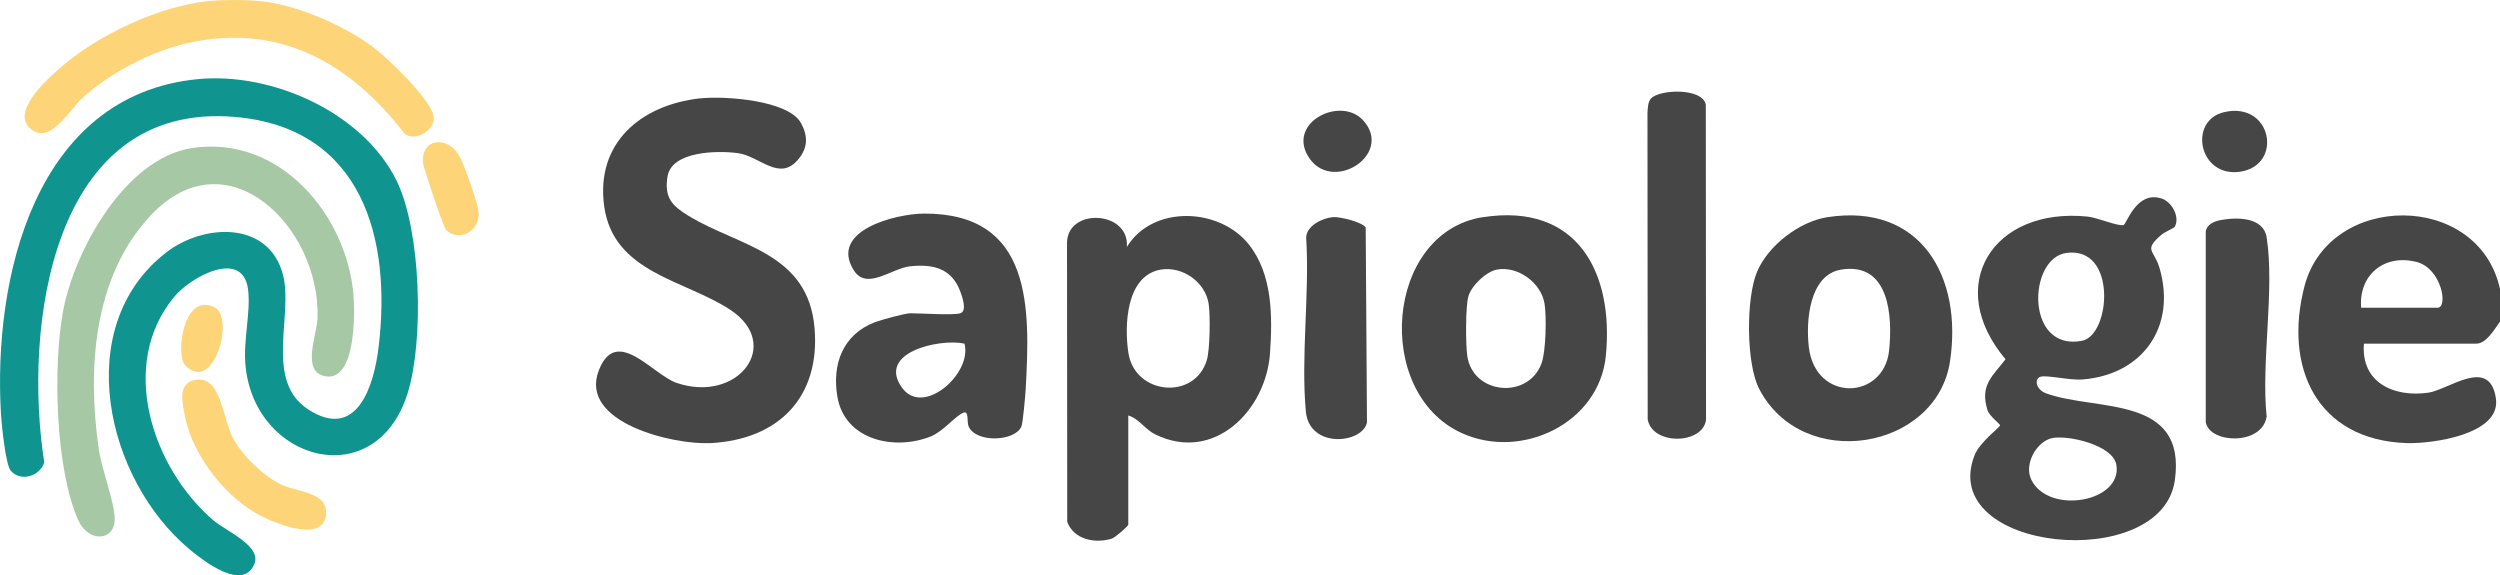 <svg xmlns="http://www.w3.org/2000/svg" id="Calque_2" data-name="Calque 2" viewBox="0 0 332.54 76.52"><defs><style>      .cls-1 {        fill: #a6c8a5;      }      .cls-2 {        fill: #10948f;      }      .cls-3 {        fill: #454645;      }      .cls-4 {        fill: #fdd478;      }    </style></defs><g id="Calque_1-2" data-name="Calque 1"><g><path class="cls-3" d="M332.54,38.36v4.41c-.67.94-1.81,2.94-3.14,2.94h-14.96c-.42,5.15,3.94,7.19,8.58,6.52,2.7-.39,8.19-4.89,8.98.81.66,4.76-8.5,6-11.84,5.9-11.97-.38-16.45-10.08-13.62-20.89,3.29-12.54,23.08-12.62,25.98.31ZM314.07,40.93h10.16c1.45,0,.54-5.21-2.76-6.08-4.3-1.12-7.75,1.71-7.4,6.08Z"></path><path class="cls-4" d="M34.47.13c4.92.48,11.16,3.17,15.11,6.1,1.96,1.45,7.76,7.01,8.09,9.25.26,1.75-2.32,3.45-3.84,2.32-7.3-9.49-16.77-14.84-29.04-12.03-4.75,1.09-10.2,3.97-13.79,7.23-1.82,1.65-4.26,6.2-6.82,4.23-2.88-2.22,1.91-6.51,3.69-8.09C12.89,4.69,21.12.8,27.82.13c1.7-.17,4.94-.17,6.65,0Z"></path><path class="cls-2" d="M26.27,10.53c9.89-.98,22.02,4.43,26.48,13.5,3.27,6.64,3.66,21.29,1.47,28.28-4.19,13.39-20.21,9.2-21.55-3.52-.37-3.47.71-7.17.33-10.26-.67-5.47-7.55-1.77-9.8.92-7.53,9.03-2.97,22.77,5.19,29.77,1.65,1.41,6.42,3.38,5.45,5.78-1.51,3.72-6.76-.38-8.6-1.91-11.17-9.27-15.87-29.65-3.13-39.51,4.97-3.85,13.6-4.25,15.52,2.92,1.44,5.39-2.54,14.13,3.37,17.96,6.5,4.22,8.74-3.18,9.35-8.22,1.78-14.5-2.15-29.19-19.02-30.68C6.75,13.4,3.08,43.64,5.89,61.52c-.62,1.87-3.18,2.6-4.46,1.09-.69-.81-1.22-6.14-1.3-7.53C-.95,37,4.62,12.67,26.27,10.53Z"></path><path class="cls-3" d="M289.25,30.2c-.08.13-1.33.67-1.74,1.02-2.47,2.15-.97,1.9-.22,4.56,2.19,7.75-2.33,14.1-10.35,14.7-1.59.12-4.61-.6-5.47-.38-.92.23-.7,1.71.69,2.22,6.6,2.42,18.72.12,17.13,11.56-1.73,12.45-31.72,9.55-26.63-3.35.68-1.73,3.39-3.71,3.39-3.97,0-.13-1.44-1.24-1.68-2-1.03-3.31.62-4.48,2.4-6.77-8.25-9.77-1.75-20.27,10.92-18.98,1.27.13,3.96,1.29,4.76,1.13.43-.09,1.7-4.62,5.06-3.54,1.43.46,2.5,2.52,1.75,3.8ZM274.83,33.65c-5.12.74-5.42,13.14,2.11,11.68,3.83-.74,4.7-12.66-2.11-11.68ZM272.97,58.27c-2.08.45-3.79,3.49-2.77,5.55,2.34,4.72,12.21,2.94,11.3-2.03-.48-2.61-6.46-3.96-8.54-3.51Z"></path><path class="cls-3" d="M93.12,13.09c3.19-.36,11.8.21,13.45,3.32.94,1.76.88,3.31-.44,4.85-2.5,2.92-5.08-.5-7.98-.89-2.65-.36-8.81-.3-9.36,3.11-.45,2.8.58,3.88,2.81,5.24,6.67,4.06,15.91,4.84,16.75,14.94.77,9.18-4.79,14.82-13.85,15.28-4.91.25-17.51-2.71-14.86-9.64,2.32-6.07,7.15.52,10.33,1.62,8.12,2.8,14.22-5.05,7.17-9.71-6.05-4-15.57-4.89-16.78-13.81-1.14-8.41,4.91-13.44,12.75-14.32Z"></path><path class="cls-3" d="M150.08,55.27v14.52c0,.19-1.75,1.72-2.2,1.86-2.22.68-5.04.13-5.92-2.23l-.03-37.14c.07-4.7,8.35-4.26,7.96.57,3.43-5.62,12.32-5.25,16.22-.34,3.18,4,3.16,9.61,2.82,14.5-.53,7.59-7.48,14.62-15.28,10.76-1.39-.69-2.15-2.09-3.58-2.51ZM154.42,35.86c-4.65.77-4.89,7.47-4.32,11.11.88,5.6,8.87,6.3,10.44.88.41-1.42.46-5.96.23-7.45-.46-2.9-3.48-5.01-6.35-4.54Z"></path><path class="cls-3" d="M197.26,28.89c12.59-1.95,17.44,7.41,16.34,18.47-.89,8.93-11.2,13.87-19.16,10.25-11.81-5.36-10.18-26.71,2.82-28.73ZM199.11,35.86c-1.45.28-3.42,2.17-3.8,3.59s-.36,6.34-.14,7.88c.73,5.15,8.05,5.82,9.86,1.06.61-1.6.7-6.24.42-7.99-.44-2.79-3.57-5.07-6.35-4.54Z"></path><path class="cls-3" d="M243.06,28.89c12.5-1.94,18.02,8.01,16.32,19.19-1.79,11.8-19.63,14.8-25.39,3.63-1.74-3.37-1.75-12.08-.27-15.57s5.62-6.67,9.34-7.25ZM244.91,35.86c-4.28.69-4.72,6.94-4.3,10.36.9,7.33,9.96,7,10.67.41.48-4.5.07-11.81-6.37-10.77Z"></path><path class="cls-3" d="M127.73,41.67c.97-.29.24-2.27-.01-2.93-1.14-3.04-3.59-3.64-6.64-3.32-2.5.26-5.8,3.29-7.53.51-3.29-5.3,5.68-7.51,9.38-7.52,14.42-.04,14.11,12.52,13.5,23.39-.05.86-.37,4.49-.57,4.94-.9,2.01-6.02,2.19-7.01,0-.29-.64.09-2.19-.74-1.83-1.07.46-2.68,2.48-4.25,3.12-4.81,1.96-11.47.56-12.47-5.23-.75-4.36.72-8.3,4.98-9.94.82-.31,4.02-1.19,4.72-1.19,1.45,0,5.65.29,6.65,0ZM128.29,45.71c-3.2-.72-11.73,1.12-8.3,5.87,2.8,3.9,9.37-1.89,8.3-5.87Z"></path><path class="cls-1" d="M25.51,19.7c11.62-1.81,20.64,8.85,21.51,19.58.21,2.56.29,11.98-4.07,10.69-2.79-.83-.77-5.5-.71-7.73.34-12.08-12.04-24.37-22.17-13.61-7.71,8.19-8.46,20.53-6.93,31.13.37,2.6,2.13,7.18,2.12,9.3-.01,2.91-3.51,3.2-4.88.07-3.03-6.9-3.36-20.47-1.97-27.84,1.52-8.03,8.25-20.21,17.09-21.59Z"></path><path class="cls-3" d="M219.62,13.09c1.14-1.21,6.81-1.45,7.28.83l.03,41.92c-.43,3.29-7.12,3.43-7.76-.04l-.03-40.8c.04-.6.05-1.46.48-1.91Z"></path><path class="cls-3" d="M177.31,28.88c.88-.08,3.91.66,4.35,1.38l.17,25.91c-.54,2.84-7.67,3.59-8.13-1.44-.68-7.33.52-15.71.04-23.15.08-1.6,2.2-2.58,3.57-2.7Z"></path><path class="cls-3" d="M295.51,29.25c2.13-.38,5.57-.35,5.99,2.32,1.09,6.99-.75,16.58,0,23.85-.61,3.85-7.55,3.62-8.1.75v-25.35c.13-1.02,1.22-1.42,2.11-1.57Z"></path><path class="cls-4" d="M25.87,50.56c3.6-.81,3.68,5.18,5.21,7.89,1.29,2.28,4.06,4.98,6.46,6.07,2.09.95,6.33.97,5.79,4.14-.56,3.33-6.11,1.14-8.01.27-4.97-2.27-9.72-8.22-10.72-13.59-.32-1.73-1.03-4.27,1.27-4.79Z"></path><path class="cls-4" d="M59.31,30.55c-.32-.35-3.03-8.35-3.06-8.93-.19-3.27,3.19-3.54,4.76-1.04.64,1.02,2.59,6.53,2.66,7.68.15,2.66-2.82,3.94-4.36,2.29Z"></path><path class="cls-3" d="M181.36,16.05c4.08,4.59-4.41,9.88-7.42,4.64-2.59-4.51,4.47-7.96,7.42-4.64Z"></path><path class="cls-3" d="M295.87,14.91c6.38-1.45,7.88,7.14,2.04,7.94-5.46.74-6.87-6.84-2.04-7.94Z"></path><path class="cls-4" d="M24.6,48.56c-1.21-1.28-.31-9.67,3.88-7.72,2.86,1.33-.09,11.73-3.88,7.72Z"></path></g></g></svg>